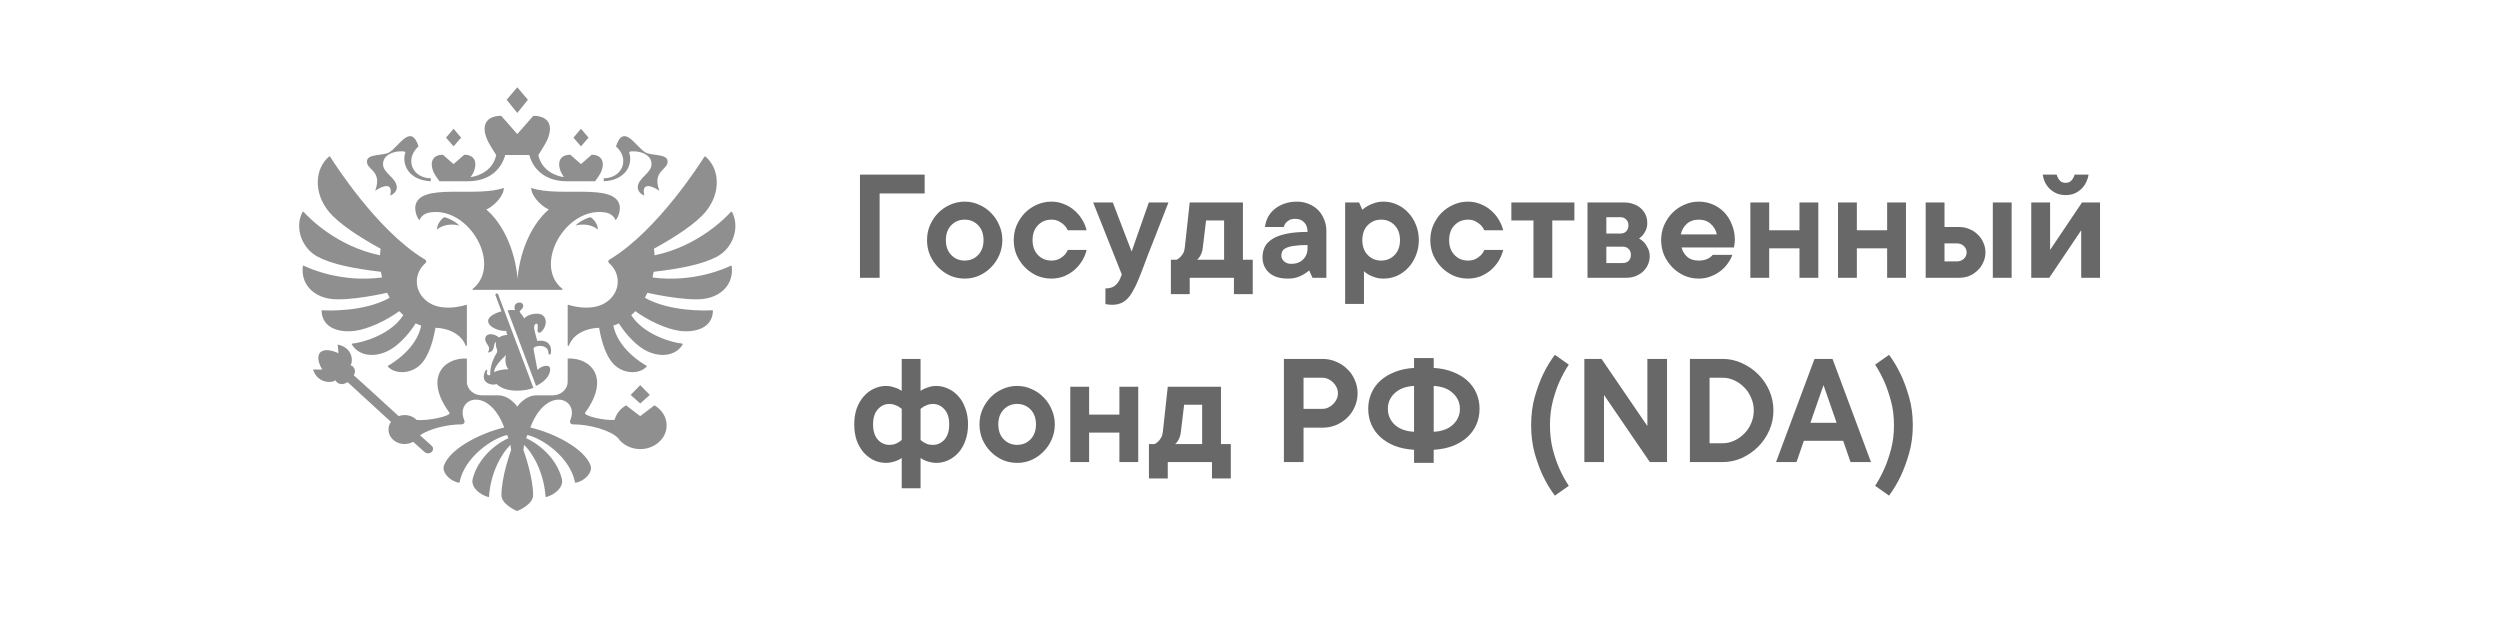 <svg width="312" height="78" viewBox="0 0 312 78" fill="none" xmlns="http://www.w3.org/2000/svg">
<path d="M109.776 24.142V34.666H107.324V21.792H115.396V24.142H109.776ZM118.044 29.966C118.044 30.743 118.268 31.363 118.718 31.826C119.168 32.289 119.726 32.52 120.394 32.52C121.061 32.52 121.62 32.289 122.069 31.826C122.519 31.363 122.744 30.743 122.744 29.966C122.744 29.19 122.519 28.57 122.069 28.107C121.62 27.643 121.061 27.412 120.394 27.412C119.726 27.412 119.168 27.643 118.718 28.107C118.268 28.57 118.044 29.19 118.044 29.966ZM125.093 29.966C125.093 30.634 124.964 31.26 124.705 31.846C124.46 32.418 124.119 32.922 123.684 33.358C123.261 33.794 122.764 34.142 122.192 34.4C121.633 34.646 121.034 34.768 120.394 34.768C119.753 34.768 119.147 34.646 118.575 34.4C118.016 34.142 117.519 33.794 117.083 33.358C116.661 32.922 116.32 32.418 116.061 31.846C115.816 31.26 115.694 30.634 115.694 29.966C115.694 29.299 115.816 28.679 116.061 28.107C116.32 27.521 116.661 27.01 117.083 26.574C117.519 26.138 118.016 25.797 118.575 25.552C119.147 25.293 119.753 25.164 120.394 25.164C121.034 25.164 121.633 25.293 122.192 25.552C122.764 25.797 123.261 26.138 123.684 26.574C124.119 27.01 124.46 27.521 124.705 28.107C124.964 28.679 125.093 29.299 125.093 29.966ZM135.608 31.192C135.499 31.655 135.315 32.105 135.056 32.541C134.797 32.963 134.477 33.345 134.095 33.685C133.714 34.012 133.278 34.278 132.788 34.482C132.297 34.673 131.773 34.768 131.214 34.768C130.574 34.768 129.968 34.646 129.396 34.4C128.837 34.142 128.34 33.794 127.904 33.358C127.482 32.922 127.141 32.418 126.882 31.846C126.637 31.26 126.514 30.634 126.514 29.966C126.514 29.299 126.637 28.679 126.882 28.107C127.141 27.521 127.482 27.01 127.904 26.574C128.34 26.138 128.837 25.797 129.396 25.552C129.968 25.293 130.574 25.164 131.214 25.164C131.773 25.164 132.297 25.266 132.788 25.471C133.278 25.661 133.714 25.927 134.095 26.267C134.477 26.594 134.797 26.976 135.056 27.412C135.315 27.834 135.499 28.277 135.608 28.74H133.258C133.149 28.495 132.999 28.277 132.808 28.086C132.645 27.923 132.433 27.773 132.175 27.637C131.916 27.487 131.596 27.412 131.214 27.412C130.547 27.412 129.988 27.643 129.539 28.107C129.089 28.57 128.864 29.19 128.864 29.966C128.864 30.743 129.089 31.363 129.539 31.826C129.988 32.289 130.547 32.52 131.214 32.52C131.596 32.52 131.916 32.452 132.175 32.316C132.433 32.18 132.645 32.03 132.808 31.866C132.999 31.676 133.149 31.451 133.258 31.192H135.608ZM136.425 25.266H138.877L141.227 31.396L143.373 25.266H145.825C145.157 26.983 144.551 28.536 144.006 29.925C143.775 30.525 143.543 31.11 143.311 31.683C143.093 32.255 142.896 32.779 142.719 33.256C142.542 33.719 142.392 34.108 142.269 34.421C142.147 34.734 142.072 34.918 142.044 34.972C141.813 35.531 141.581 36.001 141.35 36.383C141.132 36.778 140.893 37.098 140.634 37.343C140.376 37.588 140.096 37.765 139.797 37.874C139.497 37.983 139.156 38.038 138.775 38.038C138.666 38.038 138.557 38.031 138.448 38.017C138.353 38.017 138.271 38.01 138.203 37.997C138.107 37.983 138.026 37.963 137.958 37.935V35.994C138.475 35.994 138.87 35.879 139.143 35.647C139.429 35.415 139.647 35.122 139.797 34.768L140.001 34.257L136.425 25.266ZM156.343 32.418V36.709H153.993V34.666H148.476V36.709H146.126V32.418H146.841C147.004 32.337 147.161 32.221 147.311 32.071C147.434 31.948 147.549 31.792 147.658 31.601C147.767 31.41 147.835 31.172 147.863 30.886L148.476 25.266H155.117V32.418H156.343ZM150.11 30.886C150.083 31.172 150.029 31.41 149.947 31.601C149.865 31.792 149.784 31.948 149.702 32.071C149.606 32.221 149.504 32.337 149.395 32.418H152.767V27.514H150.519L150.11 30.886ZM161.853 25.164C162.384 25.164 162.875 25.259 163.324 25.45C163.774 25.627 164.162 25.879 164.489 26.206C164.816 26.533 165.068 26.921 165.245 27.371C165.436 27.82 165.531 28.311 165.531 28.842V34.666H163.794L163.386 33.746C163.168 33.937 162.929 34.108 162.67 34.257C162.439 34.394 162.16 34.516 161.833 34.625C161.506 34.721 161.138 34.768 160.729 34.768C159.707 34.768 158.924 34.523 158.379 34.032C157.834 33.529 157.562 32.888 157.562 32.112C157.562 31.648 157.65 31.226 157.828 30.845C158.018 30.45 158.332 30.116 158.767 29.843C159.203 29.557 159.776 29.339 160.484 29.19C161.206 29.026 162.105 28.944 163.181 28.944C163.181 28.427 163.038 28.025 162.752 27.739C162.48 27.453 162.112 27.31 161.649 27.31C161.335 27.31 161.083 27.364 160.893 27.473C160.716 27.582 160.573 27.698 160.464 27.82C160.341 27.97 160.259 28.141 160.218 28.331H157.868C157.923 27.895 158.045 27.487 158.236 27.105C158.441 26.724 158.713 26.39 159.054 26.104C159.394 25.818 159.796 25.593 160.259 25.43C160.736 25.253 161.267 25.164 161.853 25.164ZM161.138 32.929C161.751 32.929 162.241 32.752 162.609 32.398C162.991 32.03 163.181 31.56 163.181 30.988V30.579C162.487 30.579 161.928 30.613 161.506 30.681C161.083 30.736 160.75 30.824 160.504 30.947C160.273 31.056 160.116 31.192 160.034 31.356C159.953 31.519 159.912 31.703 159.912 31.907C159.912 32.166 160.028 32.405 160.259 32.623C160.491 32.827 160.784 32.929 161.138 32.929ZM172.675 25.164C173.261 25.164 173.82 25.287 174.351 25.532C174.882 25.763 175.345 26.097 175.741 26.533C176.149 26.955 176.469 27.459 176.701 28.045C176.946 28.631 177.069 29.271 177.069 29.966C177.069 30.661 176.946 31.301 176.701 31.887C176.469 32.473 176.149 32.984 175.741 33.419C175.345 33.842 174.882 34.176 174.351 34.421C173.82 34.652 173.261 34.768 172.675 34.768C172.28 34.768 171.933 34.721 171.633 34.625C171.347 34.53 171.095 34.428 170.877 34.319C170.632 34.182 170.414 34.026 170.223 33.849V37.935H167.873V25.266H169.61L170.019 26.186C170.223 25.995 170.462 25.825 170.734 25.675C170.966 25.552 171.245 25.436 171.572 25.328C171.899 25.218 172.267 25.164 172.675 25.164ZM170.019 29.966C170.019 30.743 170.244 31.363 170.693 31.826C171.143 32.289 171.701 32.52 172.369 32.52C173.036 32.52 173.595 32.289 174.044 31.826C174.494 31.363 174.719 30.743 174.719 29.966C174.719 29.19 174.494 28.57 174.044 28.107C173.595 27.643 173.036 27.412 172.369 27.412C171.701 27.412 171.143 27.643 170.693 28.107C170.244 28.57 170.019 29.19 170.019 29.966ZM187.596 31.192C187.487 31.655 187.303 32.105 187.044 32.541C186.785 32.963 186.465 33.345 186.084 33.685C185.702 34.012 185.266 34.278 184.776 34.482C184.285 34.673 183.761 34.768 183.202 34.768C182.562 34.768 181.956 34.646 181.384 34.4C180.825 34.142 180.328 33.794 179.892 33.358C179.47 32.922 179.129 32.418 178.87 31.846C178.625 31.26 178.502 30.634 178.502 29.966C178.502 29.299 178.625 28.679 178.87 28.107C179.129 27.521 179.47 27.01 179.892 26.574C180.328 26.138 180.825 25.797 181.384 25.552C181.956 25.293 182.562 25.164 183.202 25.164C183.761 25.164 184.285 25.266 184.776 25.471C185.266 25.661 185.702 25.927 186.084 26.267C186.465 26.594 186.785 26.976 187.044 27.412C187.303 27.834 187.487 28.277 187.596 28.74H185.246C185.137 28.495 184.987 28.277 184.796 28.086C184.633 27.923 184.422 27.773 184.163 27.637C183.904 27.487 183.584 27.412 183.202 27.412C182.535 27.412 181.976 27.643 181.527 28.107C181.077 28.57 180.852 29.19 180.852 29.966C180.852 30.743 181.077 31.363 181.527 31.826C181.976 32.289 182.535 32.52 183.202 32.52C183.584 32.52 183.904 32.452 184.163 32.316C184.422 32.18 184.633 32.03 184.796 31.866C184.987 31.676 185.137 31.451 185.246 31.192H187.596ZM188.617 25.266H196.485V27.514H193.726V34.666H191.376V27.514H188.617V25.266ZM204.557 29.762C204.802 29.898 205.02 30.068 205.211 30.273C205.374 30.463 205.524 30.702 205.66 30.988C205.81 31.26 205.885 31.601 205.885 32.01C205.885 32.364 205.81 32.704 205.66 33.031C205.524 33.345 205.327 33.624 205.068 33.869C204.809 34.114 204.496 34.312 204.128 34.462C203.774 34.598 203.385 34.666 202.963 34.666H198.12V25.266H202.657C203.106 25.266 203.508 25.334 203.862 25.471C204.23 25.593 204.537 25.77 204.782 26.002C205.041 26.233 205.238 26.506 205.374 26.819C205.511 27.133 205.579 27.466 205.579 27.82C205.579 28.161 205.524 28.454 205.415 28.699C205.306 28.931 205.19 29.128 205.068 29.292C204.918 29.483 204.748 29.639 204.557 29.762ZM200.47 27.105V29.149H202.207C202.52 29.149 202.766 29.06 202.943 28.883C203.133 28.692 203.229 28.44 203.229 28.127C203.229 27.814 203.133 27.569 202.943 27.391C202.766 27.201 202.52 27.105 202.207 27.105H200.47ZM202.514 32.827C202.827 32.827 203.072 32.738 203.249 32.561C203.44 32.37 203.535 32.118 203.535 31.805C203.535 31.492 203.44 31.247 203.249 31.07C203.072 30.879 202.827 30.784 202.514 30.784H200.47V32.827H202.514ZM216.201 31.805C216.079 32.159 215.888 32.514 215.629 32.868C215.384 33.222 215.078 33.542 214.71 33.828C214.356 34.101 213.947 34.325 213.484 34.502C213.034 34.68 212.544 34.768 212.012 34.768C211.372 34.768 210.766 34.646 210.194 34.4C209.635 34.142 209.138 33.794 208.702 33.358C208.28 32.922 207.939 32.418 207.68 31.846C207.435 31.26 207.312 30.634 207.312 29.966C207.312 29.299 207.435 28.679 207.68 28.107C207.939 27.521 208.28 27.01 208.702 26.574C209.138 26.138 209.635 25.797 210.194 25.552C210.766 25.293 211.372 25.164 212.012 25.164C212.625 25.164 213.204 25.28 213.749 25.511C214.294 25.743 214.771 26.07 215.18 26.492C215.588 26.915 215.909 27.425 216.14 28.025C216.385 28.611 216.508 29.258 216.508 29.966C216.508 30.075 216.501 30.184 216.488 30.293C216.474 30.388 216.46 30.484 216.447 30.579C216.433 30.688 216.419 30.79 216.406 30.886H209.867C209.976 31.349 210.207 31.737 210.562 32.05C210.916 32.364 211.399 32.52 212.012 32.52C212.326 32.52 212.585 32.486 212.789 32.418C213.007 32.35 213.191 32.268 213.341 32.173C213.504 32.064 213.64 31.941 213.749 31.805H216.201ZM212.012 27.412C211.399 27.412 210.895 27.589 210.5 27.943C210.119 28.297 209.874 28.733 209.765 29.251H214.26C214.151 28.733 213.899 28.297 213.504 27.943C213.123 27.589 212.625 27.412 212.012 27.412ZM226.925 25.266V34.666H224.575V30.988H220.794V34.666H218.444V25.266H220.794V28.74H224.575V25.266H226.925ZM237.865 25.266V34.666H235.515V30.988H231.735V34.666H229.385V25.266H231.735V28.74H235.515V25.266H237.865ZM251.053 25.266V34.666H248.703V25.266H251.053ZM244.514 28.331C244.977 28.331 245.407 28.42 245.802 28.597C246.197 28.761 246.537 28.985 246.823 29.271C247.123 29.557 247.355 29.891 247.518 30.273C247.695 30.654 247.784 31.063 247.784 31.499C247.784 31.935 247.695 32.343 247.518 32.725C247.355 33.106 247.123 33.44 246.823 33.726C246.537 34.012 246.197 34.244 245.802 34.421C245.407 34.584 244.977 34.666 244.514 34.666H240.325V25.266H242.675V28.331H244.514ZM244.208 32.623C244.562 32.623 244.855 32.514 245.086 32.296C245.318 32.078 245.434 31.812 245.434 31.499C245.434 31.185 245.318 30.92 245.086 30.702C244.855 30.484 244.562 30.375 244.208 30.375H242.675V32.623H244.208ZM262.083 25.266V34.666H259.733V28.74L255.748 34.666H253.501V25.266H255.851V31.192L259.835 25.266H262.083ZM257.792 22.814C258.023 22.814 258.207 22.766 258.344 22.671C258.493 22.562 258.609 22.439 258.691 22.303C258.786 22.153 258.861 21.983 258.916 21.792H260.653C260.598 22.146 260.489 22.48 260.326 22.794C260.176 23.107 259.972 23.379 259.713 23.611C259.467 23.843 259.181 24.026 258.854 24.163C258.527 24.285 258.173 24.347 257.792 24.347C257.41 24.347 257.056 24.285 256.729 24.163C256.402 24.026 256.109 23.843 255.851 23.611C255.605 23.379 255.401 23.107 255.238 22.794C255.088 22.48 254.986 22.146 254.931 21.792H256.668C256.722 21.983 256.797 22.153 256.893 22.303C256.974 22.439 257.083 22.562 257.22 22.671C257.37 22.766 257.56 22.814 257.792 22.814ZM112.535 44.792H114.885V48.777C115.049 48.668 115.232 48.566 115.437 48.471C115.614 48.402 115.818 48.334 116.05 48.266C116.281 48.198 116.54 48.164 116.826 48.164C117.358 48.164 117.862 48.28 118.338 48.511C118.829 48.729 119.258 49.05 119.626 49.472C119.994 49.88 120.28 50.385 120.484 50.984C120.702 51.57 120.811 52.23 120.811 52.966C120.811 53.702 120.702 54.369 120.484 54.969C120.28 55.554 119.994 56.059 119.626 56.481C119.258 56.889 118.829 57.21 118.338 57.441C117.862 57.659 117.358 57.768 116.826 57.768C116.54 57.768 116.281 57.734 116.05 57.666C115.818 57.611 115.614 57.543 115.437 57.462C115.232 57.38 115.049 57.278 114.885 57.155V60.935H112.535V57.155C112.372 57.278 112.188 57.38 111.983 57.462C111.806 57.543 111.595 57.611 111.35 57.666C111.118 57.734 110.866 57.768 110.594 57.768C110.063 57.768 109.552 57.659 109.061 57.441C108.584 57.21 108.162 56.889 107.794 56.481C107.427 56.059 107.134 55.554 106.916 54.969C106.711 54.369 106.609 53.702 106.609 52.966C106.609 52.23 106.711 51.57 106.916 50.984C107.134 50.385 107.427 49.88 107.794 49.472C108.162 49.05 108.584 48.729 109.061 48.511C109.552 48.28 110.063 48.164 110.594 48.164C110.866 48.164 111.118 48.198 111.35 48.266C111.595 48.334 111.806 48.402 111.983 48.471C112.188 48.566 112.372 48.668 112.535 48.777V44.792ZM114.885 54.907C115.021 55.03 115.164 55.132 115.314 55.214C115.45 55.296 115.607 55.37 115.784 55.439C115.975 55.493 116.186 55.52 116.418 55.52C116.99 55.52 117.473 55.302 117.868 54.867C118.264 54.417 118.461 53.783 118.461 52.966C118.461 52.149 118.264 51.522 117.868 51.086C117.473 50.637 116.99 50.412 116.418 50.412C116.186 50.412 115.975 50.446 115.784 50.514C115.607 50.582 115.45 50.65 115.314 50.718C115.164 50.814 115.021 50.916 114.885 51.025V54.907ZM112.535 51.025C112.399 50.916 112.256 50.814 112.106 50.718C111.97 50.65 111.806 50.582 111.616 50.514C111.438 50.446 111.234 50.412 111.003 50.412C110.43 50.412 109.947 50.637 109.552 51.086C109.157 51.522 108.959 52.149 108.959 52.966C108.959 53.783 109.157 54.417 109.552 54.867C109.947 55.302 110.43 55.52 111.003 55.52C111.22 55.52 111.425 55.493 111.616 55.439C111.806 55.37 111.97 55.296 112.106 55.214C112.256 55.132 112.399 55.03 112.535 54.907V51.025ZM124.589 52.966C124.589 53.743 124.814 54.362 125.263 54.826C125.713 55.289 126.271 55.52 126.939 55.52C127.606 55.52 128.165 55.289 128.615 54.826C129.064 54.362 129.289 53.743 129.289 52.966C129.289 52.19 129.064 51.57 128.615 51.107C128.165 50.643 127.606 50.412 126.939 50.412C126.271 50.412 125.713 50.643 125.263 51.107C124.814 51.57 124.589 52.19 124.589 52.966ZM131.639 52.966C131.639 53.634 131.509 54.26 131.251 54.846C131.005 55.418 130.665 55.922 130.229 56.358C129.807 56.794 129.309 57.142 128.737 57.4C128.179 57.646 127.579 57.768 126.939 57.768C126.299 57.768 125.692 57.646 125.12 57.4C124.562 57.142 124.065 56.794 123.629 56.358C123.206 55.922 122.866 55.418 122.607 54.846C122.362 54.26 122.239 53.634 122.239 52.966C122.239 52.299 122.362 51.679 122.607 51.107C122.866 50.521 123.206 50.01 123.629 49.574C124.065 49.138 124.562 48.797 125.12 48.552C125.692 48.293 126.299 48.164 126.939 48.164C127.579 48.164 128.179 48.293 128.737 48.552C129.309 48.797 129.807 49.138 130.229 49.574C130.665 50.01 131.005 50.521 131.251 51.107C131.509 51.679 131.639 52.299 131.639 52.966ZM142.051 48.266V57.666H139.701V53.988H135.921V57.666H133.571V48.266H135.921V51.74H139.701V48.266H142.051ZM153.604 55.418V59.709H151.254V57.666H145.737V59.709H143.387V55.418H144.102C144.266 55.337 144.422 55.221 144.572 55.071C144.695 54.948 144.811 54.792 144.92 54.601C145.029 54.41 145.097 54.172 145.124 53.886L145.737 48.266H152.378V55.418H153.604ZM147.372 53.886C147.345 54.172 147.29 54.41 147.208 54.601C147.127 54.792 147.045 54.948 146.963 55.071C146.868 55.221 146.766 55.337 146.657 55.418H150.028V50.514H147.78L147.372 53.886ZM165.032 44.792C165.645 44.792 166.218 44.908 166.749 45.14C167.28 45.358 167.743 45.664 168.138 46.059C168.547 46.441 168.86 46.897 169.078 47.428C169.31 47.946 169.426 48.498 169.426 49.084C169.426 49.669 169.31 50.228 169.078 50.759C168.86 51.277 168.547 51.733 168.138 52.128C167.743 52.51 167.28 52.816 166.749 53.048C166.218 53.266 165.645 53.375 165.032 53.375H162.682V57.666H160.23V44.792H165.032ZM165.032 51.025C165.291 51.025 165.536 50.97 165.768 50.861C166 50.752 166.204 50.609 166.381 50.432C166.558 50.255 166.701 50.051 166.81 49.819C166.919 49.588 166.974 49.342 166.974 49.084C166.974 48.825 166.919 48.58 166.81 48.348C166.701 48.116 166.558 47.912 166.381 47.735C166.204 47.558 166 47.415 165.768 47.306C165.536 47.197 165.291 47.142 165.032 47.142H162.682V51.025H165.032ZM176.474 48.164C175.452 48.218 174.649 48.518 174.063 49.063C173.491 49.594 173.205 50.248 173.205 51.025C173.205 51.801 173.491 52.462 174.063 53.007C174.649 53.538 175.452 53.831 176.474 53.886V48.164ZM178.926 45.916C179.825 45.971 180.629 46.141 181.337 46.427C182.046 46.7 182.645 47.061 183.136 47.51C183.626 47.96 184.001 48.484 184.26 49.084C184.518 49.683 184.648 50.33 184.648 51.025C184.648 51.72 184.518 52.367 184.26 52.966C184.001 53.566 183.626 54.09 183.136 54.54C182.645 54.989 182.046 55.357 181.337 55.643C180.629 55.916 179.825 56.079 178.926 56.133V57.768H176.474V56.133C175.575 56.079 174.771 55.916 174.063 55.643C173.354 55.357 172.755 54.989 172.265 54.54C171.774 54.09 171.4 53.566 171.141 52.966C170.882 52.367 170.752 51.72 170.752 51.025C170.752 50.33 170.882 49.683 171.141 49.084C171.4 48.484 171.774 47.96 172.265 47.51C172.755 47.061 173.354 46.7 174.063 46.427C174.771 46.141 175.575 45.971 176.474 45.916V44.69H178.926V45.916ZM178.926 53.886C179.948 53.831 180.745 53.538 181.317 53.007C181.903 52.462 182.196 51.801 182.196 51.025C182.196 50.248 181.903 49.594 181.317 49.063C180.745 48.518 179.948 48.218 178.926 48.164V53.886ZM193.436 53.068C193.436 54.145 193.552 55.146 193.784 56.072C194.029 56.985 194.301 57.782 194.601 58.463C194.955 59.253 195.35 59.975 195.786 60.629L194.049 61.855C193.491 61.119 192.993 60.295 192.558 59.383C192.19 58.606 191.849 57.68 191.536 56.603C191.236 55.527 191.086 54.349 191.086 53.068C191.086 51.788 191.236 50.609 191.536 49.533C191.849 48.457 192.19 47.531 192.558 46.754C192.993 45.841 193.491 45.017 194.049 44.282L195.786 45.508C195.35 46.161 194.955 46.883 194.601 47.674C194.301 48.355 194.029 49.158 193.784 50.085C193.552 50.998 193.436 51.992 193.436 53.068ZM208.045 44.792V57.666H205.9L200.178 49.288V57.666H197.726V44.792H199.871L205.593 53.17V44.792H208.045ZM214.988 55.316C215.492 55.316 215.976 55.207 216.439 54.989C216.916 54.771 217.331 54.478 217.685 54.11C218.053 53.743 218.339 53.313 218.544 52.823C218.762 52.319 218.871 51.788 218.871 51.229C218.871 50.671 218.762 50.146 218.544 49.656C218.339 49.152 218.053 48.716 217.685 48.348C217.331 47.98 216.916 47.687 216.439 47.469C215.976 47.251 215.492 47.142 214.988 47.142H213.353V55.316H214.988ZM210.901 57.666V44.792H214.988C215.833 44.792 216.637 44.969 217.399 45.324C218.162 45.664 218.837 46.127 219.422 46.713C220.008 47.299 220.471 47.98 220.812 48.757C221.153 49.533 221.323 50.357 221.323 51.229C221.323 52.101 221.153 52.925 220.812 53.702C220.471 54.478 220.008 55.159 219.422 55.745C218.837 56.331 218.162 56.801 217.399 57.155C216.637 57.496 215.833 57.666 214.988 57.666H210.901ZM224.203 57.666H221.648L226.451 44.792H228.698L233.5 57.666H230.946L230.027 55.01H225.122L224.203 57.666ZM229.209 52.762L227.574 48.062L225.94 52.762H229.209ZM236.368 53.068C236.368 51.992 236.245 50.998 236 50.085C235.755 49.158 235.482 48.355 235.182 47.674C234.828 46.883 234.44 46.161 234.018 45.508L235.755 44.282C236.3 45.017 236.79 45.841 237.226 46.754C237.594 47.531 237.934 48.457 238.248 49.533C238.561 50.609 238.718 51.788 238.718 53.068C238.718 54.349 238.561 55.527 238.248 56.603C237.934 57.68 237.594 58.606 237.226 59.383C236.79 60.295 236.3 61.119 235.755 61.855L234.018 60.629C234.44 59.975 234.828 59.253 235.182 58.463C235.482 57.782 235.755 56.985 236 56.072C236.245 55.146 236.368 54.145 236.368 53.068Z" fill="#686868"/>
<path d="M74.614 28.649C73.763 27.927 72.539 27.944 71.837 28.153C72.297 27.607 73.368 27.159 73.684 27.105C73.925 27.192 74.614 27.877 74.614 28.649ZM77.332 25.661C76.772 22.765 69.813 24.684 66.309 23.454C66.242 24.298 67.388 25.65 68.484 26.151C66.61 27.723 64.928 30.892 64.588 34.763C64.25 30.892 62.568 27.723 60.694 26.151C61.79 25.65 62.937 24.298 62.869 23.454C59.364 24.684 52.406 22.765 51.845 25.661C51.727 26.273 52.032 27.207 52.361 27.476C52.42 27.282 52.728 26.646 53.698 26.504C58.6 25.788 62.694 33.094 58.999 36.048C58.942 36.093 58.974 36.176 59.05 36.176H70.128C70.203 36.176 70.235 36.093 70.18 36.048C66.484 33.094 70.577 25.788 75.48 26.504C76.451 26.646 76.757 27.282 76.817 27.476C77.146 27.207 77.451 26.273 77.332 25.661ZM78.524 19.015C78.436 18.742 81.311 18.735 81.311 20.475C81.311 21.641 79.591 22.193 79.591 23.403C79.591 23.966 80.218 24.38 80.411 24.38C79.968 22.437 81.799 23.454 82.294 23.817C81.311 21.205 83.523 21.221 83.305 20.023C83.154 19.186 81.231 19.439 80.535 19.015C79.3 18.264 77.839 15.339 76.876 18.264C78.671 19.875 77.627 22.247 75.348 22.247C75.348 22.247 75.336 22.594 75.356 22.622C78.074 22.493 79.022 20.562 78.524 19.015ZM46.818 23.817C47.312 23.454 49.143 22.437 48.701 24.38C48.893 24.38 49.52 23.966 49.52 23.403C49.52 22.193 47.8 21.641 47.8 20.475C47.8 18.735 50.675 18.742 50.587 19.015C50.091 20.562 51.038 22.493 53.756 22.622C53.776 22.594 53.763 22.247 53.763 22.247C51.485 22.247 50.441 19.875 52.235 18.264C51.272 15.339 49.811 18.264 48.576 19.015C47.88 19.439 45.957 19.186 45.806 20.023C45.589 21.221 47.8 21.205 46.818 23.817ZM54.534 28.649C55.386 27.927 56.61 27.944 57.312 28.153C56.854 27.607 55.78 27.159 55.465 27.105C55.225 27.192 54.534 27.877 54.534 28.649ZM65.881 12.452L64.556 10.889L63.23 12.452L64.556 14.097L65.881 12.452ZM73.449 17.178L72.506 16.067L71.564 17.178L72.506 18.264L73.449 17.178ZM81.096 49.285L79.901 48.062L78.706 49.285L79.901 50.358L81.096 49.285ZM57.548 17.178L56.605 16.067L55.663 17.178L56.605 18.264L57.548 17.178ZM54.847 22.622H58.364C61.32 22.622 62.65 20.867 63.052 19.346H66.06C66.462 20.867 67.791 22.622 70.749 22.622H74.265C74.265 22.622 74.88 21.815 75.034 21.415C75.59 19.977 74.88 19.307 73.845 19.307L72.506 20.48L71.168 19.307C70.133 19.307 69.423 19.977 69.978 21.415C70.049 21.599 70.219 21.869 70.379 22.107C69.132 21.941 67.539 21.115 67.19 19.346C67.19 19.346 68.112 17.93 68.343 17.356C69.174 15.295 68.113 14.453 66.56 14.453L64.556 16.732L62.551 14.453C60.999 14.453 59.937 15.295 60.769 17.356C60.999 17.93 61.922 19.346 61.922 19.346C61.572 21.115 59.98 21.941 58.732 22.107C58.893 21.869 59.062 21.599 59.133 21.415C59.687 19.977 58.98 19.307 57.943 19.307L56.605 20.48L55.267 19.307C54.23 19.307 53.523 19.977 54.077 21.415C54.231 21.815 54.847 22.622 54.847 22.622ZM91.201 33.161C90.522 33.494 86.54 35.298 81.44 34.63C81.493 34.395 81.537 34.157 81.574 33.92C84.969 33.528 87.728 32.971 89.487 32.025C91.491 30.946 92.368 28.371 91.356 26.455C91.33 26.406 91.257 26.398 91.221 26.438C90.666 27.055 87.18 30.723 81.688 31.863C81.673 31.586 81.648 31.312 81.609 31.04C84.277 29.577 86.882 27.892 88.122 26.35C89.997 24.02 89.824 21.048 88.04 19.532C88.002 19.499 87.94 19.509 87.914 19.549C87.35 20.45 82.067 28.706 76.267 32.271C76.209 32.307 76.13 32.354 76.052 32.4C75.886 32.497 75.868 32.706 76.01 32.83C76.679 33.416 77.094 34.232 77.094 35.137C77.094 36.711 75.839 38.02 74.18 38.304C73.338 38.462 72.121 38.417 70.952 38.043C70.899 38.027 70.845 38.06 70.845 38.111V43.097C70.845 43.177 70.971 43.197 71.001 43.12C71.712 41.3 73.838 40.913 74.769 40.913C75.103 42.859 75.701 44.47 76.478 45.337C77.743 46.747 79.808 46.727 80.704 45.753C80.735 45.719 80.726 45.666 80.684 45.644C80.158 45.351 77.147 43.564 76.544 40.635C76.782 40.555 77.014 40.466 77.237 40.359C78.209 41.915 79.623 43.3 80.762 43.829C82.675 44.716 84.426 44.285 85.203 42.986C85.231 42.94 85.196 42.883 85.139 42.878C83.956 42.786 80.325 41.78 78.778 39.328C78.955 39.171 79.129 39.007 79.29 38.833C80.908 40.024 83.196 41.077 84.834 41.291C86.75 41.544 88.921 40.952 88.974 38.797C88.975 38.754 88.935 38.719 88.888 38.721C88.206 38.761 83.696 38.951 80.481 37.167C80.593 36.962 80.697 36.754 80.794 36.54C80.794 36.54 85.65 37.65 87.951 37.283C90.238 36.918 91.577 35.269 91.319 33.218C91.311 33.168 91.25 33.137 91.201 33.161ZM48.318 36.54C48.415 36.754 48.519 36.962 48.631 37.167C45.417 38.95 40.909 38.762 40.224 38.721C40.176 38.719 40.136 38.756 40.137 38.798C40.191 40.952 42.361 41.544 44.278 41.291C45.915 41.077 48.203 40.024 49.821 38.833C49.984 39.007 50.156 39.171 50.333 39.328C48.786 41.78 45.155 42.786 43.972 42.878C43.915 42.883 43.881 42.94 43.908 42.986C44.685 44.285 46.437 44.716 48.35 43.829C49.488 43.3 50.903 41.915 51.875 40.359C52.098 40.466 52.33 40.555 52.567 40.635C51.965 43.564 48.954 45.351 48.427 45.644C48.387 45.666 48.377 45.719 48.407 45.753C49.303 46.727 51.369 46.747 52.634 45.337C53.411 44.47 54.008 42.859 54.343 40.913C55.274 40.913 57.4 41.3 58.11 43.12C58.141 43.197 58.267 43.177 58.267 43.097V38.111C58.267 38.06 58.212 38.027 58.159 38.043C56.991 38.417 55.774 38.462 54.932 38.304C53.272 38.02 52.017 36.711 52.017 35.137C52.017 34.232 52.434 33.415 53.102 32.829C53.244 32.706 53.225 32.497 53.06 32.4C52.981 32.354 52.903 32.307 52.844 32.271C47.047 28.708 41.767 20.457 41.198 19.551C41.172 19.509 41.108 19.5 41.069 19.533C39.288 21.049 39.115 24.021 40.989 26.35C42.23 27.892 44.834 29.577 47.501 31.04C47.464 31.312 47.437 31.586 47.424 31.863C41.936 30.723 38.452 27.062 37.892 26.441C37.855 26.399 37.781 26.407 37.755 26.456C36.745 28.372 37.622 30.946 39.625 32.025C41.383 32.971 44.143 33.528 47.537 33.92C47.574 34.157 47.618 34.395 47.672 34.63C42.577 35.297 38.597 33.497 37.912 33.162C37.862 33.137 37.8 33.168 37.794 33.22C37.536 35.271 38.874 36.918 41.161 37.283C43.461 37.65 48.318 36.54 48.318 36.54ZM79.901 51.933L78.131 50.587C77.425 50.993 76.906 51.639 76.705 52.396C75.641 52.54 72.739 51.917 73.021 51.503C76.201 47.178 73.769 44.602 70.845 44.745V47.651C70.845 48.584 70.003 49.34 68.966 49.34H66.947C65.498 49.34 64.556 50.747 64.556 50.747C64.556 50.747 63.613 49.34 62.165 49.34H60.146C59.108 49.34 58.267 48.584 58.267 47.651V44.745C55.344 44.602 52.909 47.178 56.09 51.503C56.37 51.912 53.387 52.567 51.988 52.402C51.62 52.032 51.088 51.799 50.493 51.799C50.23 51.799 49.981 51.846 49.751 51.928C49.751 51.928 44.253 46.895 44.153 46.845L44.198 46.743C44.511 46.177 44.032 45.56 43.729 45.603C44.081 45.195 44.097 43.408 42.145 42.994C42.202 43.353 42.231 44.086 42.231 44.086C42.231 44.086 40.724 43.298 39.967 43.978C39.302 44.739 40.224 46.12 40.224 46.12C40.224 46.12 39.453 46.138 39.073 46.107C39.632 47.935 41.507 47.806 41.912 47.445C41.886 47.736 42.564 48.15 43.138 47.818L43.39 47.7C43.435 47.758 48.789 52.649 48.789 52.649C48.544 53.002 48.426 53.436 48.507 53.897C48.634 54.619 49.256 55.217 50.05 55.372C50.611 55.481 51.138 55.376 51.561 55.137L52.978 56.409C53.104 56.519 53.275 56.588 53.465 56.575C53.812 56.553 54.072 56.281 54.045 55.969C54.034 55.829 53.96 55.708 53.857 55.617C53.835 55.592 52.414 54.317 52.414 54.317C53.586 53.522 55.77 52.962 57.583 52.962C57.902 52.962 58.051 52.701 57.942 52.446C57.12 50.536 58.886 49.152 60.713 50.279C61.51 50.77 62.319 51.737 62.929 53.351C59.931 54.053 56.169 55.986 55.407 58.096C55.114 58.911 56.082 60.022 57.258 60.245C57.303 60.255 57.345 60.226 57.354 60.185C57.968 57.035 61.471 54.688 63.294 54.289C63.386 54.526 63.356 54.45 63.448 54.686C61.462 55.594 59.537 57.509 58.987 59.786C58.735 60.828 59.937 61.768 60.93 62.026C60.98 62.038 61.029 62.005 61.031 61.958C61.22 59.079 62.535 56.634 63.713 55.522C63.744 55.736 63.769 55.955 63.785 56.177C63.785 56.177 62.579 59.426 62.579 61.797C62.579 62.9 64.274 63.67 64.525 63.778C64.838 63.67 66.532 62.9 66.532 61.797C66.532 59.426 65.326 56.177 65.326 56.177C65.343 55.955 65.367 55.736 65.4 55.522C66.576 56.634 67.892 59.078 68.08 61.957C68.083 62.004 68.133 62.038 68.182 62.026C69.175 61.768 70.377 60.828 70.125 59.786C69.575 57.509 67.65 55.594 65.665 54.686C65.755 54.45 65.725 54.526 65.817 54.289C67.641 54.688 71.143 57.035 71.758 60.185C71.766 60.226 71.809 60.255 71.853 60.245C73.028 60.022 73.998 58.911 73.703 58.096C72.944 55.986 69.18 54.053 66.183 53.351C66.793 51.737 67.603 50.77 68.399 50.279C70.225 49.152 71.991 50.536 71.17 52.446C71.06 52.701 71.209 52.962 71.528 52.962C73.579 52.962 76.105 53.678 77.105 54.639C77.744 55.566 78.924 56.158 80.257 56.032C81.77 55.888 83.004 54.789 83.175 53.429C83.323 52.239 82.686 51.169 81.671 50.587L79.901 51.933ZM66.859 43.257C67.489 43.031 68.478 43.214 68.444 44.094C68.436 44.293 68.725 44.293 68.746 44.09C68.935 42.772 68.014 42.392 67.05 42.546C66.93 42.093 66.832 41.697 66.721 41.304C66.632 40.987 66.599 40.391 66.979 40.391C67.184 40.391 67.102 40.945 67.083 41.184C67.066 41.394 67.144 41.521 67.32 41.527C67.429 41.531 67.566 41.396 67.648 41.306C68.2 40.703 68.328 39.769 67.682 39.319C67.141 38.941 65.787 39.222 65.415 39.761C65.359 39.558 65.09 39.223 64.961 39.077C64.836 38.934 64.803 38.837 64.977 38.712C65.058 38.651 65.305 38.414 65.305 38.169C65.305 38.024 65.189 37.756 64.82 37.756C64.528 37.756 64.204 37.952 64.204 38.386C64.204 38.483 64.229 38.587 64.293 38.698C64.109 38.669 63.609 38.681 63.352 38.742L66.903 48.164C67.919 47.679 68.664 46.911 68.664 46.087C68.664 45.384 67.595 45.617 67.075 46.165C66.908 45.275 66.759 44.452 66.596 43.632C66.552 43.406 66.671 43.325 66.859 43.257ZM61.838 36.856L62.584 38.86C61.945 39.007 60.918 39.458 60.918 40.054C60.918 40.848 62.371 41.365 63.211 41.303C63.169 41.484 63.217 41.645 63.348 41.793C63.043 41.793 62.468 41.93 62.279 42.127C61.833 41.726 61.136 41.58 60.805 41.824C60.472 42.07 60.462 42.487 60.81 42.958C61.052 43.284 61.143 43.606 60.871 43.984C61.883 43.984 61.51 42.711 61.907 42.711C61.855 42.958 61.887 43.244 62.002 43.56C62.078 43.771 62.078 43.92 61.948 44.123C61.621 44.628 61.113 45.788 61.182 46.837C60.85 46.835 60.681 46.756 60.798 46.318C60.842 46.155 60.737 46.038 60.599 46.239C60.447 46.461 60.373 46.84 60.373 47.002C60.373 47.936 61.524 48.124 61.963 47.927C63.234 49.115 65.729 48.798 66.565 48.4L62.171 36.742C62.081 36.522 61.759 36.628 61.838 36.856ZM61.685 46.459C61.595 45.979 62.285 45.121 63.164 44.293C62.977 44.833 63.093 45.762 63.459 46.082C62.822 46.082 62.066 46.198 61.685 46.459Z" fill="#8F8F8F"/>
</svg>
